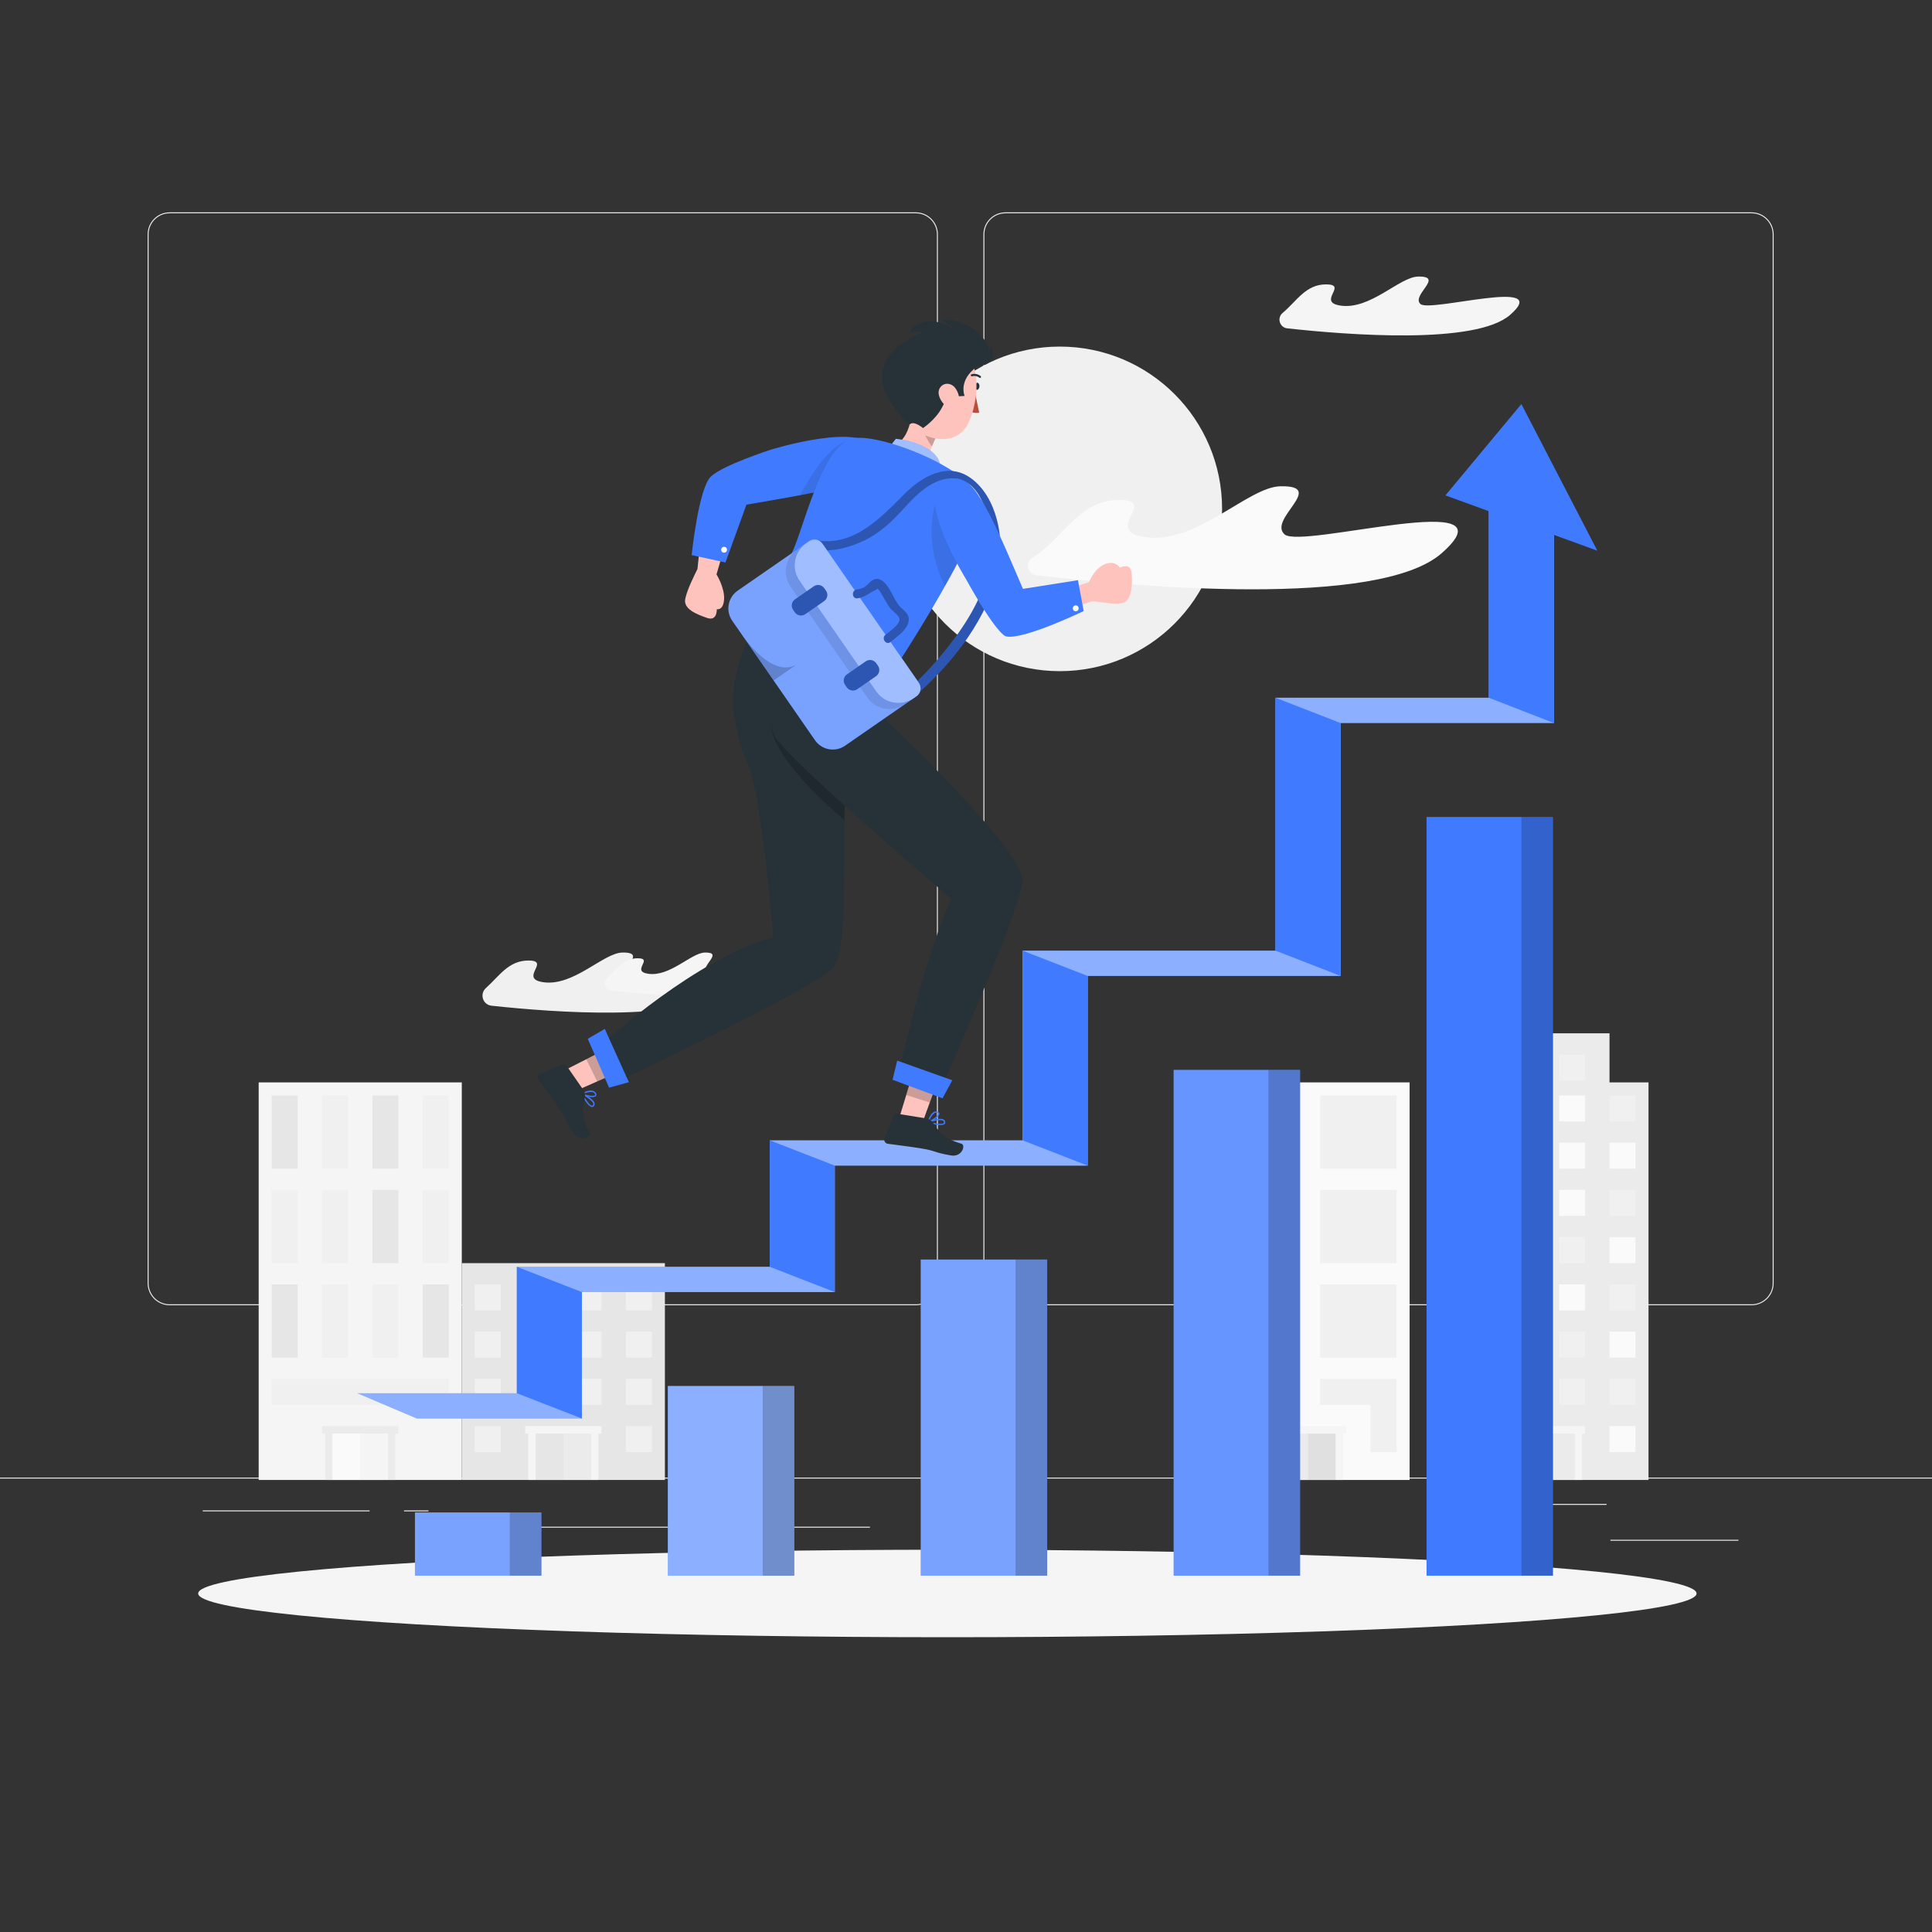 <?xml version="1.0" encoding="utf-8"?>
<!-- Generator: Adobe Illustrator 27.5.0, SVG Export Plug-In . SVG Version: 6.00 Build 0)  -->
<svg version="1.1" xmlns="http://www.w3.org/2000/svg" xmlns:xlink="http://www.w3.org/1999/xlink" x="0px" y="0px"
	 viewBox="0 0 500 500" style="enable-background:new 0 0 500 500;" xml:space="preserve">
<rect x="0" y="0" width="500" height="500" fill="#333333" stroke="none"/>
<g id="Background_Complete">
	<g>
		<g>
			<rect x="416.779" y="398.494" style="fill:#EBEBEB;" width="33.122" height="0.25"/>
			<rect x="322.527" y="401.208" style="fill:#EBEBEB;" width="8.693" height="0.25"/>
			<rect x="396.586" y="389.208" style="fill:#EBEBEB;" width="19.192" height="0.25"/>
			<rect x="52.459" y="390.888" style="fill:#EBEBEB;" width="43.193" height="0.25"/>
			<rect x="104.556" y="390.888" style="fill:#EBEBEB;" width="6.333" height="0.25"/>
			<rect x="131.471" y="395.111" style="fill:#EBEBEB;" width="93.676" height="0.25"/>
			<path style="fill:#EBEBEB;" d="M237.014,337.8H43.915c-3.147,0-5.708-2.561-5.708-5.708V60.66c0-3.147,2.561-5.708,5.708-5.708
				h193.099c3.146,0,5.707,2.561,5.707,5.708v271.432C242.721,335.239,240.16,337.8,237.014,337.8z M43.915,55.203
				c-3.01,0-5.458,2.448-5.458,5.458v271.432c0,3.01,2.448,5.458,5.458,5.458h193.099c3.009,0,5.457-2.448,5.457-5.458V60.66
				c0-3.009-2.448-5.458-5.457-5.458H43.915z"/>
			<path style="fill:#EBEBEB;" d="M453.31,337.8H260.212c-3.147,0-5.707-2.561-5.707-5.708V60.66c0-3.147,2.561-5.708,5.707-5.708
				H453.31c3.148,0,5.708,2.561,5.708,5.708v271.432C459.019,335.239,456.458,337.8,453.31,337.8z M260.212,55.203
				c-3.009,0-5.457,2.448-5.457,5.458v271.432c0,3.01,2.448,5.458,5.457,5.458H453.31c3.01,0,5.458-2.448,5.458-5.458V60.66
				c0-3.009-2.448-5.458-5.458-5.458H260.212z"/>
			<rect y="382.398" style="fill:#EBEBEB;" width="500" height="0.25"/>
		</g>
		<g>
			<g>
				<polygon style="fill:#EBEBEB;" points="374.07,280.121 374.07,383.013 380.799,383.013 419.905,383.013 426.634,383.013 
					426.634,280.121 				"/>
				<polygon style="fill:#EBEBEB;" points="384.164,267.419 384.164,290.216 388.309,290.216 412.395,290.216 416.54,290.216 
					416.54,267.419 				"/>
				<rect x="377.435" y="283.486" style="fill:#FAFAFA;" width="6.73" height="6.73"/>
				<rect x="390.47" y="283.486" style="fill:#FAFAFA;" width="6.73" height="6.73"/>
				<rect x="403.505" y="283.486" style="fill:#FAFAFA;" width="6.73" height="6.73"/>
				<rect x="416.54" y="283.486" style="fill:#F0F0F0;" width="6.73" height="6.73"/>
				<rect x="377.435" y="295.714" style="fill:#F0F0F0;" width="6.73" height="6.73"/>
				<rect x="390.47" y="295.714" style="fill:#F0F0F0;" width="6.73" height="6.73"/>
				<rect x="403.505" y="295.714" style="fill:#FAFAFA;" width="6.73" height="6.73"/>
				<rect x="416.54" y="295.714" style="fill:#FAFAFA;" width="6.73" height="6.73"/>
				<rect x="377.435" y="307.941" style="fill:#F0F0F0;" width="6.73" height="6.73"/>
				<rect x="390.47" y="307.941" style="fill:#FAFAFA;" width="6.73" height="6.73"/>
				<rect x="403.505" y="307.941" style="fill:#FAFAFA;" width="6.73" height="6.73"/>
				<rect x="390.47" y="272.917" style="fill:#FAFAFA;" width="6.73" height="6.73"/>
				<rect x="403.505" y="272.917" style="fill:#F0F0F0;" width="6.73" height="6.73"/>
				<rect x="416.54" y="307.941" style="fill:#F0F0F0;" width="6.73" height="6.73"/>
				<rect x="377.435" y="320.169" style="fill:#FAFAFA;" width="6.73" height="6.73"/>
				<rect x="390.47" y="320.169" style="fill:#F0F0F0;" width="6.73" height="6.73"/>
				<rect x="403.505" y="320.169" style="fill:#F0F0F0;" width="6.73" height="6.73"/>
				<rect x="416.54" y="320.169" style="fill:#FAFAFA;" width="6.73" height="6.73"/>
				<rect x="377.435" y="332.397" style="fill:#F0F0F0;" width="6.73" height="6.73"/>
				<rect x="390.47" y="332.397" style="fill:#FAFAFA;" width="6.73" height="6.73"/>
				<rect x="403.505" y="332.397" style="fill:#FAFAFA;" width="6.73" height="6.73"/>
				<rect x="416.54" y="332.397" style="fill:#F0F0F0;" width="6.73" height="6.73"/>
				<rect x="377.435" y="344.624" style="fill:#F0F0F0;" width="6.73" height="6.73"/>
				<rect x="390.47" y="344.624" style="fill:#FAFAFA;" width="6.73" height="6.73"/>
				<rect x="403.505" y="344.624" style="fill:#F0F0F0;" width="6.73" height="6.73"/>
				<rect x="416.54" y="344.624" style="fill:#FAFAFA;" width="6.73" height="6.73"/>
				<rect x="377.435" y="356.852" style="fill:#FAFAFA;" width="6.73" height="6.73"/>
				<rect x="390.47" y="356.852" style="fill:#FAFAFA;" width="6.73" height="6.73"/>
				<rect x="403.505" y="356.852" style="fill:#F0F0F0;" width="6.73" height="6.73"/>
				<rect x="416.54" y="356.852" style="fill:#F0F0F0;" width="6.73" height="6.73"/>
				<rect x="377.435" y="369.08" style="fill:#F0F0F0;" width="6.73" height="6.73"/>
				<rect x="416.54" y="369.08" style="fill:#FAFAFA;" width="6.73" height="6.73"/>
				<polygon style="fill:#F5F5F5;" points="410.234,369.08 390.47,369.08 390.47,371.009 391.27,371.009 391.27,383.013 
					393.199,383.013 393.199,371.009 407.505,371.009 407.505,383.013 409.435,383.013 409.435,371.009 410.234,371.009 				"/>
				<rect x="393.199" y="371.009" style="fill:#E6E6E6;" width="7.153" height="12.004"/>
				<rect x="400.352" y="371.009" style="fill:#EBEBEB;" width="7.153" height="12.004"/>
			</g>
			<g>
				<g>
					<polygon style="fill:#F5F5F5;" points="66.946,280.121 66.946,383.013 73.675,383.013 112.781,383.013 119.511,383.013 
						119.511,280.121 					"/>
					<polygon style="fill:#E6E6E6;" points="70.311,283.486 70.311,295.714 70.311,299.078 70.311,302.443 77.04,302.443 
						77.04,299.078 77.04,295.714 77.04,283.486 					"/>
					<polygon style="fill:#F0F0F0;" points="83.346,283.486 83.346,295.714 83.346,299.078 83.346,302.443 90.076,302.443 
						90.076,299.078 90.076,295.714 90.076,283.486 					"/>
					<polygon style="fill:#E6E6E6;" points="96.381,283.486 96.381,295.714 96.381,299.078 96.381,302.443 103.111,302.443 
						103.111,299.078 103.111,295.714 103.111,283.486 					"/>
					<polygon style="fill:#F0F0F0;" points="109.416,283.486 109.416,295.714 109.416,300.914 109.416,302.443 116.146,302.443 
						116.146,300.914 116.146,295.714 116.146,283.486 					"/>
					<polygon style="fill:#F0F0F0;" points="70.311,307.941 70.311,320.169 70.311,323.534 70.311,326.899 77.04,326.899 
						77.04,323.534 77.04,320.169 77.04,307.941 					"/>
					<polygon style="fill:#F0F0F0;" points="83.346,307.941 83.346,320.169 83.346,324.914 83.346,326.899 90.076,326.899 
						90.076,324.914 90.076,320.169 90.076,307.941 					"/>
					<polygon style="fill:#E6E6E6;" points="96.381,307.941 96.381,320.169 96.381,323.534 96.381,326.899 103.111,326.899 
						103.111,323.534 103.111,320.169 103.111,307.941 					"/>
					<polygon style="fill:#F0F0F0;" points="109.416,307.941 109.416,320.169 109.416,323.534 109.416,326.899 116.146,326.899 
						116.146,323.534 116.146,320.169 116.146,307.941 					"/>
					<polygon style="fill:#E6E6E6;" points="70.311,332.397 70.311,344.624 70.311,347.989 70.311,351.354 77.04,351.354 
						77.04,347.989 77.04,344.624 77.04,332.397 					"/>
					<polygon style="fill:#F0F0F0;" points="83.346,332.397 83.346,344.624 83.346,347.989 83.346,351.354 90.076,351.354 
						90.076,347.989 90.076,344.624 90.076,332.397 					"/>
					<polygon style="fill:#F0F0F0;" points="96.381,332.397 96.381,344.624 96.381,347.989 96.381,351.354 103.111,351.354 
						103.111,347.989 103.111,344.624 103.111,332.397 					"/>
					<polygon style="fill:#E6E6E6;" points="109.416,332.397 109.416,344.624 109.416,349.273 109.416,351.354 116.146,351.354 
						116.146,349.273 116.146,344.624 116.146,332.397 					"/>
					<polygon style="fill:#F0F0F0;" points="112.781,356.852 109.416,356.852 103.111,356.852 96.381,356.852 90.076,356.852 
						83.346,356.852 70.311,356.852 70.311,363.582 83.346,363.582 90.076,363.582 96.381,363.582 103.111,363.582 109.416,363.582 
						112.781,363.582 116.146,363.582 116.146,356.852 					"/>
					<polygon style="fill:#EBEBEB;" points="103.111,369.08 83.346,369.08 83.346,371.009 84.146,371.009 84.146,383.013 
						86.075,383.013 86.075,371.009 100.381,371.009 100.381,383.013 102.311,383.013 102.311,371.009 103.111,371.009 					"/>
					<rect x="86.075" y="371.009" style="fill:#FAFAFA;" width="7.153" height="12.004"/>
					<rect x="93.228" y="371.009" style="fill:#F5F5F5;" width="7.153" height="12.004"/>
				</g>
				<g>
					<polygon style="fill:#E6E6E6;" points="119.511,326.899 119.511,383.013 126.24,383.013 165.346,383.013 172.075,383.013 
						172.075,326.899 					"/>
					<rect x="122.875" y="332.397" style="fill:#F0F0F0;" width="6.73" height="6.73"/>
					<rect x="135.911" y="332.397" style="fill:#F0F0F0;" width="6.73" height="6.73"/>
					<rect x="148.946" y="332.397" style="fill:#F0F0F0;" width="6.73" height="6.73"/>
					<rect x="161.981" y="332.397" style="fill:#F0F0F0;" width="6.73" height="6.73"/>
					<rect x="122.875" y="344.624" style="fill:#F0F0F0;" width="6.73" height="6.73"/>
					<rect x="135.911" y="344.624" style="fill:#F0F0F0;" width="6.73" height="6.73"/>
					<rect x="148.946" y="344.624" style="fill:#F0F0F0;" width="6.73" height="6.73"/>
					<rect x="161.981" y="344.624" style="fill:#F0F0F0;" width="6.73" height="6.73"/>
					<rect x="122.875" y="356.852" style="fill:#F0F0F0;" width="6.73" height="6.73"/>
					<rect x="135.911" y="356.852" style="fill:#F0F0F0;" width="6.73" height="6.73"/>
					<rect x="148.946" y="356.852" style="fill:#F0F0F0;" width="6.73" height="6.73"/>
					<rect x="161.981" y="356.852" style="fill:#F0F0F0;" width="6.73" height="6.73"/>
					<rect x="122.875" y="369.08" style="fill:#F0F0F0;" width="6.73" height="6.73"/>
					<rect x="161.981" y="369.08" style="fill:#F0F0F0;" width="6.73" height="6.73"/>
					<polygon style="fill:#F5F5F5;" points="155.675,369.08 135.911,369.08 135.911,371.009 136.711,371.009 136.711,383.013 
						138.64,383.013 138.64,371.009 152.946,371.009 152.946,383.013 154.875,383.013 154.875,371.009 155.675,371.009 					"/>
					<rect x="138.64" y="371.009" style="fill:#E6E6E6;" width="7.153" height="12.004"/>
					<rect x="145.793" y="371.009" style="fill:#EBEBEB;" width="7.153" height="12.004"/>
				</g>
			</g>
			<g>
				<polygon style="fill:#FAFAFA;" points="312.242,280.121 312.242,383.013 318.972,383.013 358.077,383.013 364.807,383.013 
					364.807,280.121 				"/>
				<polygon style="fill:#F0F0F0;" points="331.372,356.852 328.642,356.852 315.607,356.852 315.607,360.217 315.607,363.582 
					315.607,375.81 322.337,375.81 322.337,363.582 328.642,363.582 331.372,363.582 335.372,363.582 335.372,356.852 				"/>
				<polygon style="fill:#F0F0F0;" points="356.849,356.852 354.712,356.852 341.677,356.852 341.677,363.582 354.712,363.582 
					354.712,375.81 361.442,375.81 361.442,363.582 361.442,358.714 361.442,356.852 				"/>
				<polygon style="fill:#F5F5F5;" points="348.407,369.08 328.642,369.08 328.642,371.009 329.442,371.009 329.442,383.013 
					331.372,383.013 331.372,371.009 345.677,371.009 345.677,383.013 347.607,383.013 347.607,371.009 348.407,371.009 				"/>
				<rect x="331.372" y="371.009" style="fill:#EBEBEB;" width="7.153" height="12.004"/>
				<rect x="338.525" y="371.009" style="fill:#E0E0E0;" width="7.153" height="12.004"/>
				<rect x="315.607" y="283.486" style="fill:#F0F0F0;" width="19.765" height="18.957"/>
				<rect x="341.677" y="283.486" style="fill:#F0F0F0;" width="19.765" height="18.957"/>
				<rect x="315.607" y="307.941" style="fill:#F0F0F0;" width="19.765" height="18.958"/>
				<rect x="341.677" y="307.941" style="fill:#F0F0F0;" width="19.765" height="18.958"/>
				<rect x="315.607" y="332.397" style="fill:#F0F0F0;" width="19.765" height="18.958"/>
				<rect x="341.677" y="332.397" style="fill:#F0F0F0;" width="19.765" height="18.958"/>
			</g>
		</g>
		<g>
			<g>
				<path style="fill:#F0F0F0;" d="M125.769,255.689c-1.709,1.526-0.846,4.341,1.432,4.587c16.313,1.763,49.275,4.194,58.197-3.66
					c11.474-10.099-21.195-0.549-23.72-2.844c-2.524-2.295,6.433-7.381-0.605-7.253c-4.937,0.09-12.617,8.83-20.499,7.674
					c-6.425-0.942,2.142-5.608-3.825-5.608C131.589,248.584,129.222,252.605,125.769,255.689z"/>
				<path style="fill:#F5F5F5;" d="M157.158,253.083c-1.223,1.092-0.605,3.107,1.025,3.284c11.678,1.262,35.275,3.002,41.663-2.62
					c8.214-7.23-15.173-0.393-16.98-2.036c-1.807-1.643,4.605-5.284-0.433-5.192c-3.535,0.064-9.032,6.321-14.675,5.493
					c-4.6-0.675,1.533-4.015-2.738-4.015C161.324,247.997,159.63,250.875,157.158,253.083z"/>
			</g>
			<circle style="fill:#F0F0F0;" cx="274.276" cy="131.695" r="42"/>
			<path style="fill:#FAFAFA;" d="M267.186,144.373c-1.953,1.239-1.312,4.226,0.985,4.494c25.502,2.975,88.632,8.652,104.94-5.702
				c19.68-17.322-36.354-0.942-40.684-4.878c-4.33-3.936,11.033-12.66-1.037-12.44c-8.469,0.154-21.641,15.145-35.161,13.162
				c-11.021-1.616,3.674-9.619-6.56-9.619C279.124,129.389,275.379,139.175,267.186,144.373z"/>
			<path style="fill:#F5F5F5;" d="M331.939,80.99c-1.529,1.278-0.778,3.767,1.203,3.985c15.717,1.73,48.836,4.298,57.705-3.509
				c11.239-9.893-20.762-0.538-23.234-2.786c-2.473-2.248,6.301-7.23-0.592-7.105c-4.836,0.088-12.359,8.649-20.08,7.516
				c-6.294-0.923,2.098-5.493-3.746-5.493C337.894,73.599,335.602,77.929,331.939,80.99z"/>
		</g>
	</g>
</g>
<g id="Background_Simple" style="display:none;">
	<g style="display:inline;">
		<path style="fill:#407BFF;" d="M70.799,206.462l-0.305-0.799c-11.044-28.941,0.715-61.608,27.67-76.872l46.008-26.052
			c30.314-17.165,68.808-6.313,85.691,24.159l19.746,35.636c14.373,25.94,44.962,38.253,73.298,29.506h0
			c33.336-10.291,68.658,8.625,78.568,42.076l7.825,26.413c10.504,35.452-11.813,72.244-48.106,79.312l-91.968,17.908
			c-26.352,5.131-53.046-7.094-66.375-30.399l-15.482-27.07c-5.45-9.529-13.308-17.46-22.787-22.997l-66.847-39.053
			C85.398,231.02,75.894,219.812,70.799,206.462z"/>
		<path style="opacity:0.9;fill:#FFFFFF;" d="M70.799,206.462l-0.305-0.799c-11.044-28.941,0.715-61.608,27.67-76.872l46.008-26.052
			c30.314-17.165,68.808-6.313,85.691,24.159l19.746,35.636c14.373,25.94,44.962,38.253,73.298,29.506h0
			c33.336-10.291,68.658,8.625,78.568,42.076l7.825,26.413c10.504,35.452-11.813,72.244-48.106,79.312l-91.968,17.908
			c-26.352,5.131-53.046-7.094-66.375-30.399l-15.482-27.07c-5.45-9.529-13.308-17.46-22.787-22.997l-66.847-39.053
			C85.398,231.02,75.894,219.812,70.799,206.462z"/>
	</g>
</g>
<g id="Shadow">
	<ellipse id="_x3C_Path_x3E__1_" style="fill:#F5F5F5;" cx="245.178" cy="412.391" rx="193.889" ry="11.323"/>
</g>
<g id="Stairs">
	<g>
		<rect x="107.387" y="391.422" style="fill:#407BFF;" width="32.725" height="16.362"/>
		<rect x="107.387" y="391.422" style="opacity:0.3;fill:#FFFFFF;" width="32.725" height="16.362"/>
		
			<rect x="127.84" y="395.513" transform="matrix(-1.836970e-16 1 -1 -1.836970e-16 535.625 263.582)" style="opacity:0.2;" width="16.362" height="8.181"/>
	</g>
	<g>
		<rect x="172.837" y="358.697" style="fill:#407BFF;" width="32.725" height="49.088"/>
		<rect x="172.837" y="358.697" style="opacity:0.4;fill:#FFFFFF;" width="32.725" height="49.088"/>
		
			<rect x="176.928" y="379.15" transform="matrix(-1.836970e-16 1 -1 -1.836970e-16 584.712 181.769)" style="opacity:0.2;" width="49.088" height="8.181"/>
	</g>
	<g>
		<g>
			<rect x="238.287" y="325.972" style="fill:#407BFF;" width="32.725" height="81.813"/>
			<rect x="238.287" y="325.972" style="opacity:0.3;fill:#FFFFFF;" width="32.725" height="81.813"/>
		</g>
		
			<rect x="226.015" y="362.788" transform="matrix(-1.836970e-16 1 -1 -1.836970e-16 633.8 99.957)" style="opacity:0.2;" width="81.813" height="8.181"/>
	</g>
	<g>
		<rect x="303.737" y="276.885" style="fill:#407BFF;" width="32.725" height="130.9"/>
		<rect x="303.737" y="276.885" style="opacity:0.2;fill:#FFFFFF;" width="32.725" height="130.9"/>
		
			<rect x="266.921" y="338.244" transform="matrix(-1.836970e-16 1 -1 -1.836970e-16 674.706 9.963)" style="opacity:0.2;" width="130.9" height="8.181"/>
	</g>
	<g>
		<rect x="369.187" y="211.435" style="fill:#407BFF;" width="32.725" height="196.35"/>
		
			<rect x="299.646" y="305.519" transform="matrix(-1.836970e-16 1 -1 -1.836970e-16 707.431 -88.212)" style="opacity:0.2;" width="196.35" height="8.181"/>
	</g>
	<g>
		<g>
			<g>
				<polygon style="fill:#407BFF;" points="150.589,367.112 107.887,367.112 92.487,360.567 133.76,360.567 133.76,327.842 
					199.21,327.842 199.21,295.117 264.659,295.117 264.659,246.03 330.109,246.03 330.109,180.58 385.316,180.58 385.316,123.545 
					402.146,123.545 402.146,187.125 346.94,187.125 346.94,252.575 281.49,252.575 281.49,301.662 216.04,301.662 216.04,334.387 
					150.589,334.387 				"/>
			</g>
			<g style="opacity:0.4;">
				<polygon style="fill:#FFFFFF;" points="150.589,367.112 107.887,367.112 92.487,360.567 133.76,360.567 133.76,327.842 
					199.21,327.842 199.21,295.117 264.659,295.117 264.659,246.03 330.109,246.03 330.109,180.58 385.316,180.58 385.316,123.545 
					402.146,123.545 402.146,187.125 346.94,187.125 346.94,252.575 281.49,252.575 281.49,301.662 216.04,301.662 216.04,334.387 
					150.589,334.387 				"/>
			</g>
		</g>
		<g>
			<polygon style="fill:#407BFF;" points="385.316,180.58 385.316,123.545 402.146,123.545 402.146,187.125 			"/>
			<polygon style="fill:#407BFF;" points="330.109,246.03 330.109,180.58 346.94,187.125 346.94,252.575 			"/>
			<polygon style="fill:#407BFF;" points="264.659,295.117 264.659,246.03 281.49,252.575 281.49,301.662 			"/>
			<polygon style="fill:#407BFF;" points="199.21,327.842 199.21,295.117 216.04,301.662 216.04,334.387 			"/>
			<polygon style="fill:#407BFF;" points="133.76,360.567 133.76,327.842 150.589,334.387 150.589,367.112 			"/>
		</g>
		<polygon style="fill:#407BFF;" points="374.07,128.206 393.731,104.572 413.392,142.518 		"/>
	</g>
</g>
<g id="Character">
	<g>
		<g>
			<path style="fill:#263238;" d="M194.78,162.587c-1.114,2.234-2.614,5.635-3.688,9.57c-0.022,0.083-0.045,0.165-0.067,0.248
				c-0.133,0.5-0.403,1.641-0.416,1.699c-0.115,0.516-0.222,1.038-0.318,1.566c-0.005,0.026-0.198,1.181-0.271,1.739
				c-0.008,0.065-0.016,0.129-0.024,0.194c-0.143,1.135-0.249,3.542-0.25,3.591c-0.006,0.581,0.006,1.163,0.038,1.746
				c0.002,0.032,0.094,1.278,0.172,1.868c0,0.001,0,0.002,0,0.002l0.019,0.167c-0.008-0.055-0.012-0.111-0.019-0.166
				c1.523,9.528,2.948,10.773,4.11,14.309c3.421,10.41,6.077,43.408,6.077,43.408c-19.78,5.331-43.597,27.031-43.597,27.031
				l4.277,9.882c0,0,51.316-24.267,54.956-29.198c4.323-5.855,1.842-36.848,3.199-49.066c0.502-4.522,1.077-8.445,1.649-11.95
				l6.432-9.913L194.78,162.587z"/>
			<g>
				<path style="opacity:0.2;" d="M204.342,188.667l-3.833-4.083c0,0-7.117,5.913,18.013,27.688
					c0.034-4.348,0.14-8.237,0.457-11.094c0.042-0.372,0.086-0.717,0.128-1.081L204.342,188.667z"/>
				<polygon style="fill:#FFC3BD;" points="157.266,271.313 146.864,276.605 150.071,281.855 159.76,277.563 				"/>
				<g>
					<path style="fill:#407BFF;" d="M150.518,283.18c-0.027-0.065-0.013-0.14,0.036-0.19c0.05-0.05,0.126-0.063,0.19-0.033
						c0.114,0.054,2.688,1.286,3.094,2.447c0.079,0.215,0.071,0.451-0.022,0.66c-0.087,0.254-0.326,0.425-0.594,0.427
						c-0.479-0.024-1.131-0.683-1.634-1.409C151.177,284.48,150.818,283.844,150.518,283.18z M151.013,283.5
						c0.618,1.18,1.647,2.647,2.214,2.654c0.074,0.007,0.182-0.015,0.283-0.237c0.064-0.127,0.066-0.276,0.006-0.405
						c-0.035-0.103-0.085-0.2-0.149-0.288C152.699,284.506,151.9,283.921,151.013,283.5z"/>
					<path style="fill:#407BFF;" d="M150.475,283.101c-0.002-0.061,0.03-0.118,0.082-0.149c0.079-0.043,1.762-0.977,2.888-0.657
						c0.328,0.089,0.606,0.308,0.769,0.606c0.226,0.408,0.115,0.66-0.033,0.784c-0.571,0.579-2.809,0.052-3.602-0.432
						c-0.021-0.012-0.037-0.031-0.045-0.054C150.503,283.176,150.482,283.141,150.475,283.101z M153.888,282.992
						c-0.119-0.176-0.299-0.304-0.505-0.358c-0.805-0.087-1.617,0.075-2.327,0.464c0.929,0.428,2.557,0.662,2.928,0.352
						c0.028-0.035,0.117-0.121-0.034-0.384L153.888,282.992L153.888,282.992z"/>
					<path style="fill:#263238;" d="M150.923,282.018l-4.413-6.375c-0.166-0.24-0.477-0.333-0.748-0.224l-5.984,2.438
						c-0.533,0.212-0.792,0.816-0.58,1.348c0.027,0.068,0.062,0.134,0.103,0.195c1.631,2.271,3.171,4.227,5.148,7.091
						c2.336,3.378,1.339,2.8,4.03,6.809c1.624,2.414,4.646,0.97,4.078-0.137c-2.629-5.046-1.561-6.498-1.139-9.439
						C151.467,283.114,151.291,282.507,150.923,282.018z"/>
				</g>
				<polygon style="opacity:0.2;" points="155.625,272.148 151.728,274.13 154.549,279.871 157.766,278.446 				"/>
				<polygon style="fill:#407BFF;" points="156.517,266.276 152.114,268.841 157.629,281.489 162.747,280.067 				"/>
			</g>
		</g>
		<g>
			<g>
				<path style="fill:#263238;" d="M249.395,235.279c0,0-45.078-38.016-48.915-44.764c-3.837-6.748,6.427-15.996,6.427-15.996
					l11.435,1.601c0,0,48.165,43.705,46.193,52.452L249.395,235.279z"/>
			</g>
			<g>
				<g>
					<path style="fill:#263238;" d="M264.535,228.573c-1.263,8.878-20.297,51.575-20.297,51.575s-3.933-0.232-11.133-4.731
						c0,0,7.524-33.744,15.162-46.844H264.535z"/>
				</g>
				<polygon style="fill:#FFC3BD;" points="236.344,277.445 232.941,288.608 238.947,289.94 242.575,279.983 				"/>
				<g>
					<path style="fill:#407BFF;" d="M240.212,290.537c-0.066-0.026-0.11-0.088-0.112-0.158c-0.001-0.071,0.042-0.135,0.109-0.16
						c0.118-0.044,2.79-1.044,3.909-0.532c0.209,0.092,0.374,0.262,0.46,0.474c0.122,0.239,0.08,0.529-0.105,0.724
						c-0.35,0.328-1.277,0.341-2.148,0.199C241.606,290.964,240.899,290.781,240.212,290.537z M240.786,290.401
						c1.279,0.373,3.049,0.65,3.448,0.246c0.056-0.049,0.116-0.142,0.026-0.368c-0.048-0.134-0.154-0.239-0.288-0.285
						c-0.099-0.046-0.203-0.077-0.311-0.093C242.68,289.885,241.704,290.055,240.786,290.401z"/>
					<path style="fill:#407BFF;" d="M240.126,290.513c-0.045-0.041-0.064-0.103-0.05-0.162c0.024-0.087,0.518-1.947,1.53-2.536
						c0.292-0.175,0.642-0.223,0.971-0.134c0.45,0.12,0.555,0.375,0.542,0.568c0.021,0.813-1.911,2.059-2.809,2.295
						c-0.023,0.007-0.048,0.005-0.07-0.005C240.199,290.545,240.159,290.535,240.126,290.513z M242.414,287.978
						c-0.21-0.036-0.426,0.005-0.608,0.115c-0.621,0.519-1.068,1.217-1.28,1.998c0.952-0.373,2.25-1.383,2.285-1.865
						c-0.005-0.045-0.006-0.168-0.3-0.242L242.414,287.978L242.414,287.978z"/>
					<path style="fill:#263238;" d="M239.656,289.439l-7.653-1.243c-0.288-0.047-0.571,0.112-0.68,0.384l-2.395,6.002
						c-0.216,0.531,0.039,1.136,0.569,1.353c0.068,0.028,0.139,0.048,0.211,0.061c2.767,0.4,5.244,0.648,8.679,1.21
						c4.053,0.659,2.946,0.977,7.7,1.819c2.865,0.504,3.921-2.674,2.73-3.033c-5.458-1.606-5.764-3.383-7.589-5.727
						C240.823,289.807,240.263,289.512,239.656,289.439z"/>
				</g>
				<polygon style="opacity:0.2;" points="235.807,279.205 234.532,283.388 240.624,285.338 241.829,282.031 				"/>
				<polygon style="fill:#407BFF;" points="232.196,274.491 230.99,279.442 243.926,284.241 246.451,279.568 				"/>
			</g>
		</g>
		<g>
			<path style="fill:#FFC3BD;" d="M180.507,147.236l0.753-7.234l6.316,1.317l-2.145,7.337c0,0,2.125,3.399,1.962,6.411
				c-0.163,3.012-1.889,2.6-1.889,2.6s0.178,3.189-2.531,2.25c-2.71-0.938-6.213-2.328-5.621-4.969
				C177.944,152.308,179.507,149.329,180.507,147.236z"/>
			<path style="fill:#407BFF;" d="M226.541,116.785c-2.169-8.172-27.148-0.378-27.148-0.378s-12.196,3.935-15.391,6.894
				c-3.215,2.978-5.002,20.357-5.002,20.357l8.753,1.91l5.424-14.962C217.569,126.404,228.646,124.718,226.541,116.785z"/>
			<path style="fill:#FFFFFF;" d="M187.959,142.774c-0.277,0.314-0.757,0.345-1.072,0.068c-0.315-0.277-0.345-0.757-0.068-1.072
				c0.277-0.315,0.757-0.345,1.072-0.068C188.206,141.98,188.236,142.459,187.959,142.774z"/>
			<path style="opacity:0.1;" d="M220.234,121.727l0.056-7.72c0,0-5.252-0.895-13.237,14.153c3.587-0.677,6.687-1.331,9.295-2.024
				L220.234,121.727z"/>
		</g>
		<path style="fill:#BA4D3C;" d="M252.399,101.939l1.022,4.849c0,0-1.657,0.471-3.23-0.863L252.399,101.939z"/>
		<path style="fill:#263238;" d="M253.473,100.019c-0.042,0.506-0.339,0.896-0.671,0.869c-0.332-0.027-0.587-0.482-0.532-0.973
			c0.055-0.491,0.339-0.896,0.671-0.864C253.274,99.083,253.51,99.513,253.473,100.019z"/>
		<path style="fill:#FFC3BD;" d="M230.189,115.456c0,0,4.34,0.317,5.662-7.539c0,0,4.256-1.102,6.396,1.668
			c2.14,2.77-3.671,7.325-0.906,10.164C244.106,122.587,230.189,115.456,230.189,115.456z"/>
		<path style="opacity:0.2;" d="M239.333,112.343c0,0,0.646,1.66,1.831,3.208c0.404-0.977,0.922-1.972,1.251-2.919L239.333,112.343z
			"/>
		<path style="fill:#FFC3BD;" d="M234.064,96.371c-0.858,6.7-1.367,9.522,1.328,13.56c4.45,4.437,12.483,5.669,15.325-0.646
			c2.56-5.68,3.531-15.658-2.448-19.57c-4.263-2.787-9.977-1.59-12.764,2.672C234.722,93.585,234.229,94.949,234.064,96.371z"/>
		<path style="fill:#263238;" d="M251.327,97.318c0.067,0.059,0.159,0.082,0.246,0.061c0.645-0.188,1.342-0.055,1.872,0.359
			c0.108,0.098,0.274,0.091,0.373-0.015c0.097-0.11,0.089-0.277-0.018-0.377c-0.659-0.539-1.542-0.72-2.36-0.485
			c-0.143,0.036-0.229,0.181-0.193,0.324l0,0.001C251.262,97.237,251.289,97.283,251.327,97.318z"/>
		<path style="fill:#263238;" d="M247.258,102.605l2.378-0.136c0,0-1.166-2.685,1.133-5.642c2.299-2.957,7.964-4.533,3.372-9.66
			c-4.592-5.127-10.336-4.341-10.336-4.341l3.813,2.731c0,0-7.863-5.77-12.498,0.501c0,0,1.944-0.646,3.507,0.067
			c0,0-20.876,7.056-3.236,23.805c0,0,0.669-1.359,3.486,0.855c0,0,3.219-2.112,4.904-5.305
			C245.469,102.287,246.667,99.294,247.258,102.605z"/>
		<path style="fill:#FFC3BD;" d="M247.164,100.351c0.846,1.09,1.222,2.473,1.046,3.841c-0.247,1.814-2.053,2.011-3.391,0.914
			c-1.213-0.993-2.528-3.128-1.601-4.667C244.146,98.899,246.115,99.029,247.164,100.351z"/>
		<path style="fill:#263238;" d="M256.377,89.005c0,0,0.609,3.639-5.11,5.797C251.267,94.801,259.227,95.613,256.377,89.005z"/>
		<path style="fill:#407BFF;" d="M229.582,116.473l2.267-2.904c0,0,10.881,0.993,11.54,7.172L229.582,116.473z"/>
		<path style="opacity:0.5;fill:#FFFFFF;" d="M229.582,116.473l2.267-2.904c0,0,10.881,0.993,11.54,7.172L229.582,116.473z"/>
		<path style="fill:#407BFF;" d="M205.613,141.544c3.003-7.462,7.831-27.281,15.52-28.184c7.689-0.903,29.795,7.931,32.403,15.789
			c2.608,7.858-27.667,52.575-27.667,52.575l-32.126-17.691C193.743,164.032,203.24,147.441,205.613,141.544z"/>
		<path style="opacity:0.1;" d="M243.368,126.559c0,0-5.828,11.119,1.2,25.124c2.882-5.116,5.449-10.075,7.122-14.125l-2.47-5.842
			L243.368,126.559z"/>
		<g>
			<g>
				<path style="fill:#407BFF;" d="M211.189,142.294c4.205,0.624,8.815-0.618,12.554-2.441c4.278-2.085,7.452-5.221,10.592-8.723
					c2.803-3.126,6.563-6.693,10.937-7.275c9.919-1.321,12.039,14.501,11.001,21.402c-1.234,8.204-5.843,15.717-10.894,22.129
					c-3.004,3.814-6.309,7.511-9.966,10.719c-1.182,1.037,0.667,2.648,1.838,1.62c9.475-8.312,18.679-20.087,21.191-32.647
					c1.516-7.58-0.397-18.39-7.148-23.299c-6.114-4.445-12.864-0.339-17.331,4.16c-5.956,6-12.844,13.351-22.303,11.948
					C210.106,139.657,209.623,142.061,211.189,142.294L211.189,142.294z"/>
			</g>
			<g style="opacity:0.3;">
				<path d="M211.189,142.294c4.205,0.624,8.815-0.618,12.554-2.441c4.278-2.085,7.452-5.221,10.592-8.723
					c2.803-3.126,6.563-6.693,10.937-7.275c9.919-1.321,12.039,14.501,11.001,21.402c-1.234,8.204-5.843,15.717-10.894,22.129
					c-3.004,3.814-6.309,7.511-9.966,10.719c-1.182,1.037,0.667,2.648,1.838,1.62c9.475-8.312,18.679-20.087,21.191-32.647
					c1.516-7.58-0.397-18.39-7.148-23.299c-6.114-4.445-12.864-0.339-17.331,4.16c-5.956,6-12.844,13.351-22.303,11.948
					C210.106,139.657,209.623,142.061,211.189,142.294L211.189,142.294z"/>
			</g>
		</g>
		<g>
			<path style="fill:#FFC3BD;" d="M282.571,155.63l-6.748,2.294l-0.921-5.089l6.916-2.17c0,0,1.372-3.574,4.119-4.663
				c2.748-1.089,3.872,0.906,3.872,0.906s2.765-1.465,3.04,1.331c0.275,2.796,0.183,7.268-2.41,7.823
				C287.847,156.617,284.845,155.663,282.571,155.63z"/>
			<path style="fill:#407BFF;" d="M278.971,150.155l-14.238,2.243c-9.354-21.91-13.419-31.594-20.526-27.797
				c-7.457,3.984,5.774,25.242,5.774,25.242s6.282,11.532,9.612,14.38c0.156,0.133,0.484,0.4,0.681,0.453
				c4.229,1.147,20.182-6.535,20.182-6.535L278.971,150.155z"/>
			<path style="fill:#FFFFFF;" d="M278.969,157.939c-0.277,0.315-0.757,0.345-1.072,0.068c-0.315-0.277-0.345-0.757-0.068-1.072
				c0.277-0.315,0.757-0.345,1.072-0.068C279.216,157.144,279.246,157.624,278.969,157.939z"/>
		</g>
		<g>
			<path style="fill:#407BFF;" d="M210.926,191.572l-21.425-30.933c-1.756-2.536-1.125-6.016,1.411-7.772l17.844-12.359
				c1.472-1.02,3.492-0.653,4.511,0.819l24.093,34.786c1.02,1.472,0.653,3.492-0.819,4.511l-17.844,12.359
				C216.162,194.74,212.682,194.108,210.926,191.572z"/>
			<path style="opacity:0.3;fill:#FFFFFF;" d="M210.926,191.572l-21.425-30.933c-1.756-2.536-1.125-6.016,1.411-7.772l17.844-12.359
				c1.472-1.02,3.492-0.653,4.511,0.819l24.093,34.786c1.02,1.472,0.653,3.492-0.819,4.511l-17.844,12.359
				C216.162,194.74,212.682,194.108,210.926,191.572z"/>
			<path style="opacity:0.1;" d="M235.497,178.3l-24.972-36.055c-0.777-1.121-2.316-1.401-3.437-0.624l-0.745,0.516
				c-3.159,2.188-3.946,6.523-1.758,9.681l19.862,28.676c2.188,3.159,6.522,3.946,9.681,1.758l0.745-0.516
				C235.995,180.96,236.274,179.421,235.497,178.3z"/>
			<path style="fill:#407BFF;" d="M237.8,176.748l-24.972-36.055c-0.777-1.121-2.316-1.401-3.437-0.624l-0.745,0.516
				c-3.159,2.188-3.946,6.523-1.758,9.681l19.862,28.676c2.188,3.159,6.522,3.946,9.681,1.758l0.745-0.516
				C238.298,179.409,238.577,177.87,237.8,176.748z"/>
			<g>
				<path style="fill:#407BFF;" d="M237.8,176.748l-24.972-36.055c-0.777-1.121-2.316-1.401-3.437-0.624l-0.745,0.516
					c-3.159,2.188-3.946,6.523-1.758,9.681l19.862,28.676c2.188,3.159,6.522,3.946,9.681,1.758l0.745-0.516
					C238.298,179.409,238.577,177.87,237.8,176.748z"/>
				<path style="opacity:0.5;fill:#FFFFFF;" d="M237.8,176.748l-24.972-36.055c-0.777-1.121-2.316-1.401-3.437-0.624l-0.745,0.516
					c-3.159,2.188-3.946,6.523-1.758,9.681l19.862,28.676c2.188,3.159,6.522,3.946,9.681,1.758l0.745-0.516
					C238.298,179.409,238.577,177.87,237.8,176.748z"/>
			</g>
			<path style="fill:#407BFF;" d="M205.693,158.45l-0.438-0.632c-0.613-0.885-0.392-2.099,0.493-2.712l4.86-3.366
				c0.885-0.613,2.099-0.392,2.712,0.493l0.438,0.632c0.613,0.885,0.392,2.099-0.493,2.712l-4.86,3.366
				C207.52,159.555,206.306,159.335,205.693,158.45z"/>
			<path style="fill:#407BFF;" d="M219.142,177.867l-0.438-0.632c-0.613-0.885-0.392-2.099,0.493-2.712l4.86-3.366
				c0.885-0.613,2.099-0.392,2.712,0.493l0.438,0.632c0.613,0.885,0.393,2.099-0.493,2.712l-4.86,3.366
				C220.969,178.973,219.755,178.752,219.142,177.867z"/>
			<path style="opacity:0.3;" d="M205.693,158.45l-0.438-0.632c-0.613-0.885-0.392-2.099,0.493-2.712l4.86-3.366
				c0.885-0.613,2.099-0.392,2.712,0.493l0.438,0.632c0.613,0.885,0.392,2.099-0.493,2.712l-4.86,3.366
				C207.52,159.555,206.306,159.335,205.693,158.45z"/>
			<path style="opacity:0.3;" d="M219.142,177.867l-0.438-0.632c-0.613-0.885-0.392-2.099,0.493-2.712l4.86-3.366
				c0.885-0.613,2.099-0.392,2.712,0.493l0.438,0.632c0.613,0.885,0.393,2.099-0.493,2.712l-4.86,3.366
				C220.969,178.973,219.755,178.752,219.142,177.867z"/>
			<path style="opacity:0.2;" d="M190.66,162.312c0,0,8.335,13.733,15.493,9.681l-5.938,4.113L190.66,162.312z"/>
			<g>
				<g>
					<path style="fill:#407BFF;" d="M221.922,154.836c1.945-0.277,3.012-1.372,4.664-2.144c1.127-0.527-0.214-0.996,0.784-0.07
						c0.357,0.331,0.6,0.865,0.856,1.27c0.671,1.062,1.242,2.188,1.938,3.234c0.597,0.898,2.158,1.855,2.546,2.774
						c0.633,1.499-2.621,3.601-3.555,4.367c-1.13,0.926,0.162,2.814,1.301,1.879c1.627-1.335,4.857-3.476,4.743-5.958
						c-0.071-1.539-1.422-2.25-2.349-3.274c-1.749-1.932-2.453-5.373-4.774-6.76c-0.789-0.471-1.453-0.465-2.251-0.027
						c-0.906,0.497-1.329,1.485-2.37,1.941c-0.536,0.235-1.128,0.406-1.708,0.489C220.294,152.763,220.464,155.044,221.922,154.836
						L221.922,154.836z"/>
				</g>
				<g style="opacity:0.3;">
					<path d="M221.922,154.836c1.945-0.277,3.012-1.372,4.664-2.144c1.127-0.527-0.214-0.996,0.784-0.07
						c0.357,0.331,0.6,0.865,0.856,1.27c0.671,1.062,1.242,2.188,1.938,3.234c0.597,0.898,2.158,1.855,2.546,2.774
						c0.633,1.499-2.621,3.601-3.555,4.367c-1.13,0.926,0.162,2.814,1.301,1.879c1.627-1.335,4.857-3.476,4.743-5.958
						c-0.071-1.539-1.422-2.25-2.349-3.274c-1.749-1.932-2.453-5.373-4.774-6.76c-0.789-0.471-1.453-0.465-2.251-0.027
						c-0.906,0.497-1.329,1.485-2.37,1.941c-0.536,0.235-1.128,0.406-1.708,0.489C220.294,152.763,220.464,155.044,221.922,154.836
						L221.922,154.836z"/>
				</g>
			</g>
		</g>
	</g>
</g>
</svg>

